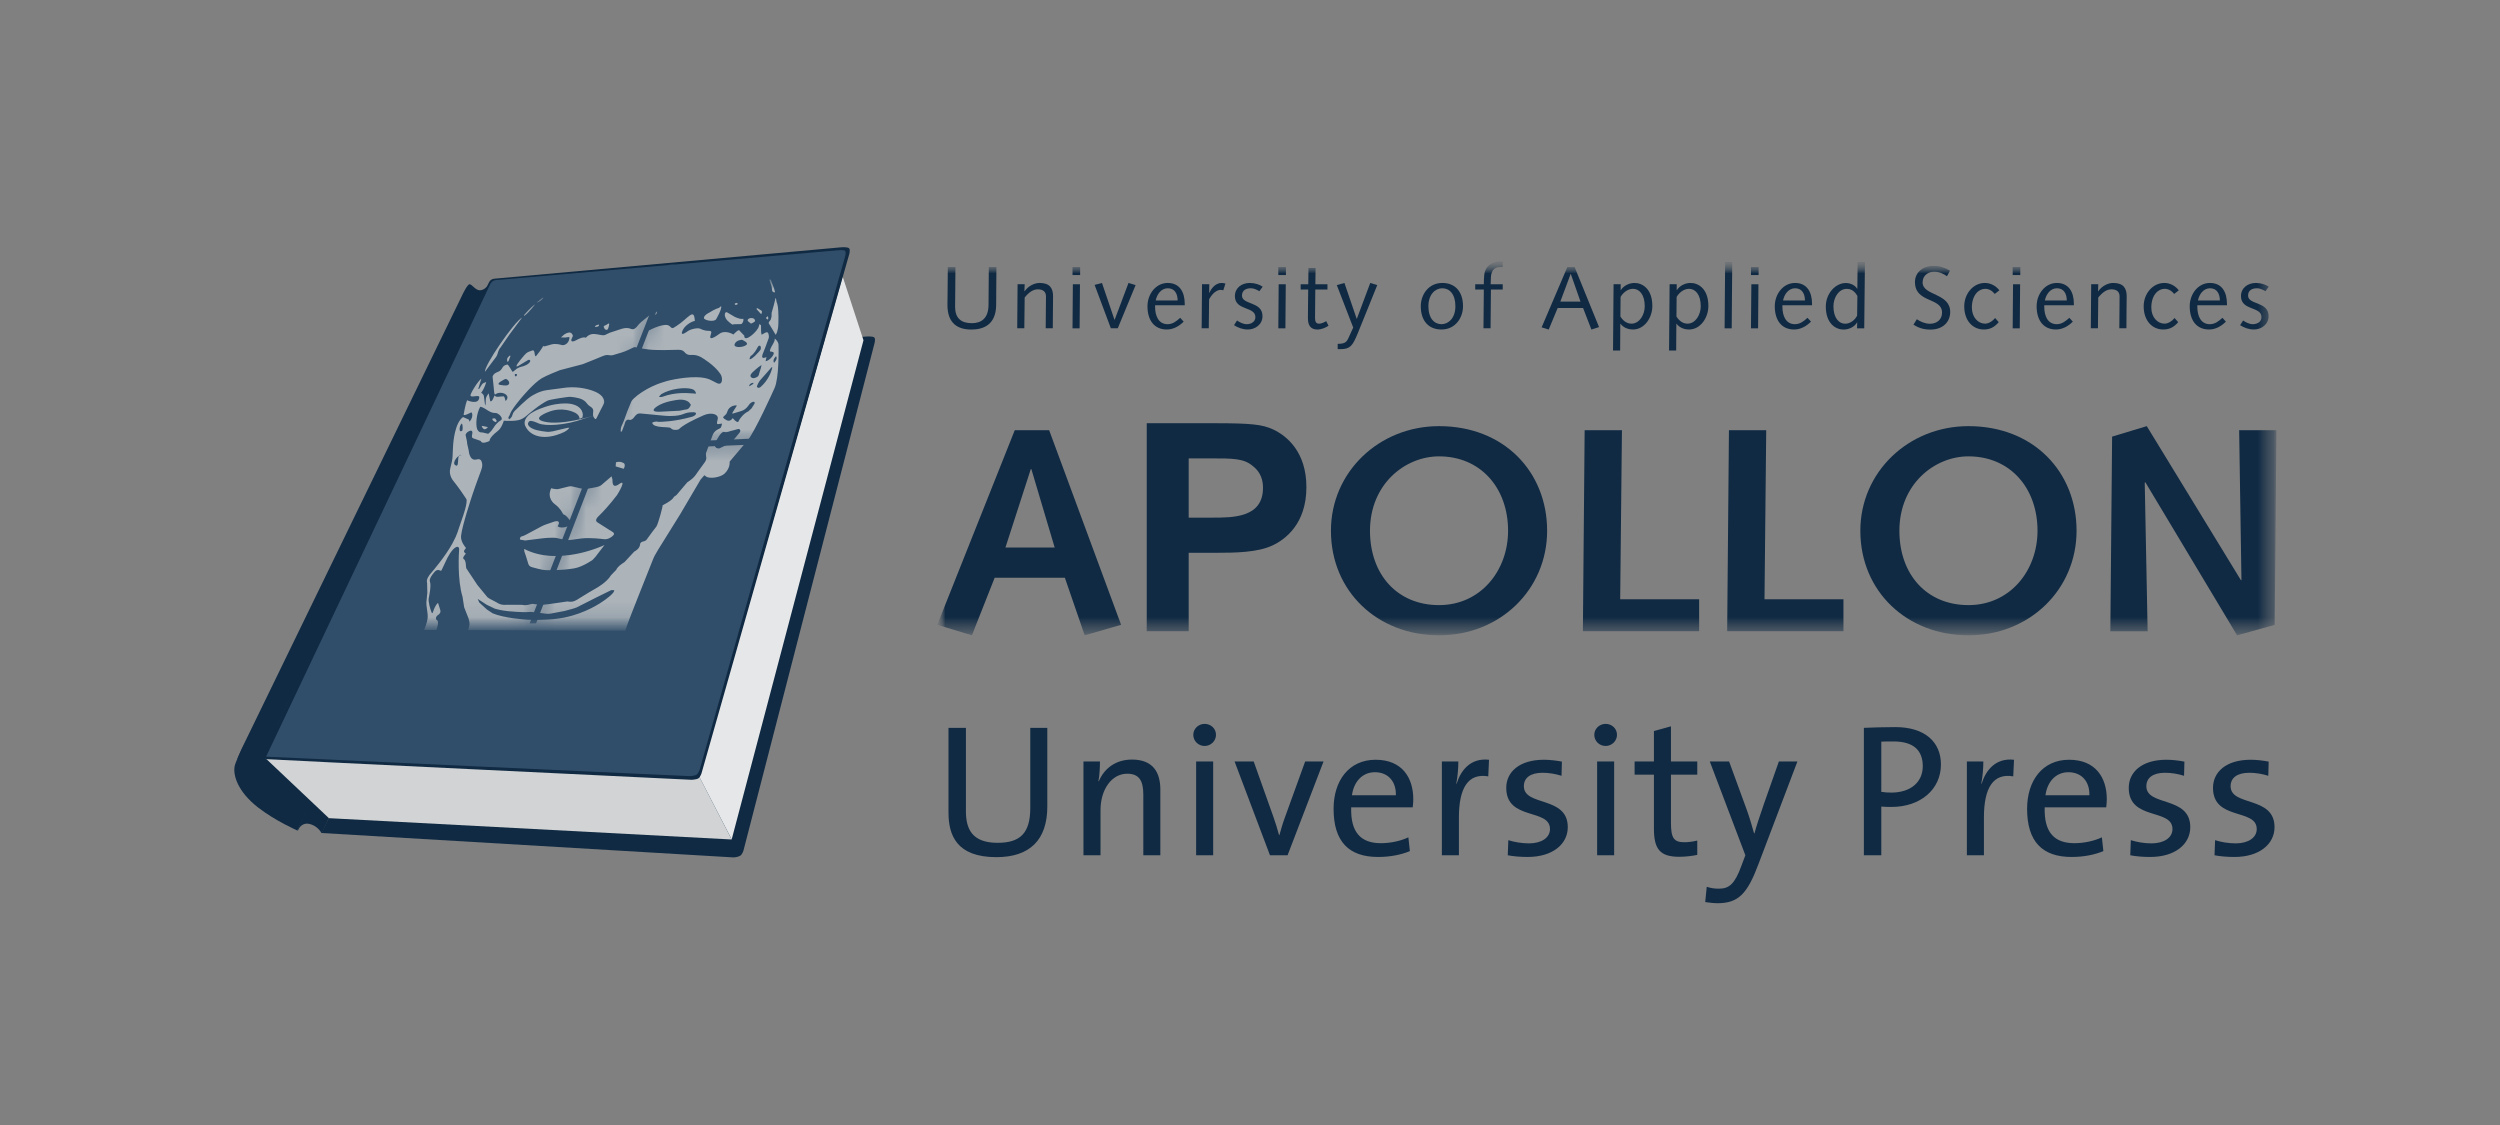 <svg width="160" height="72" viewBox="0 0 160 72" fill="none" xmlns="http://www.w3.org/2000/svg">
<rect x="0" y="0" width="160" height="72" fill="#808080" stroke="none"/>
<path d="M67.028 51.62V46.582H65.938V51.705C65.938 53.348 65.271 53.94 63.842 53.94C62.194 53.94 61.818 53.033 61.818 51.91V46.582H60.703V51.994C60.703 53.444 61.212 54.858 63.768 54.858C65.901 54.858 67.028 53.758 67.028 51.62ZM74.262 54.737V50.532C74.262 49.47 73.826 48.612 72.445 48.612C71.414 48.612 70.675 49.168 70.324 50.001L70.3 49.989C70.373 49.639 70.397 49.083 70.397 48.733H69.342V54.737H70.433V51.849C70.433 50.521 71.148 49.518 72.142 49.518C72.941 49.518 73.172 50.013 73.172 50.859V54.737H74.262ZM77.824 47.029C77.824 46.63 77.497 46.328 77.097 46.328C76.698 46.328 76.37 46.642 76.37 47.029C76.37 47.428 76.698 47.742 77.097 47.742C77.497 47.742 77.824 47.416 77.824 47.029ZM77.643 54.737V48.733H76.552V54.737H77.643ZM84.707 48.733H83.531L82.223 52.345C82.089 52.707 81.981 53.094 81.883 53.444H81.859C81.762 53.07 81.641 52.695 81.508 52.309L80.236 48.733H79.012L81.278 54.737H82.405L84.707 48.733ZM90.45 51.149C90.45 49.772 89.735 48.624 88.039 48.624C86.33 48.624 85.349 49.965 85.349 51.765C85.349 53.879 86.343 54.846 88.196 54.846C88.948 54.846 89.651 54.713 90.232 54.471L90.136 53.589C89.651 53.819 88.996 53.964 88.378 53.964C87.094 53.964 86.428 53.275 86.476 51.668H90.414C90.439 51.463 90.45 51.294 90.45 51.149ZM89.335 50.895H86.525C86.646 50.013 87.203 49.422 87.991 49.422C88.839 49.422 89.36 50.013 89.335 50.895ZM95.297 48.624C94.098 48.491 93.48 49.324 93.225 50.158H93.201C93.298 49.663 93.334 49.107 93.334 48.733H92.28V54.737H93.37V52.321C93.37 50.4 93.976 49.47 95.249 49.687L95.297 48.624ZM100.338 52.937C100.338 50.919 97.527 51.632 97.527 50.315C97.527 49.796 97.927 49.457 98.726 49.457C99.126 49.457 99.562 49.53 99.938 49.651L99.962 48.744C99.599 48.672 99.174 48.624 98.811 48.624C97.236 48.624 96.4 49.409 96.4 50.424C96.4 52.538 99.199 51.717 99.199 53.058C99.199 53.614 98.654 53.976 97.854 53.976C97.394 53.976 96.909 53.891 96.533 53.771L96.496 54.737C96.873 54.809 97.321 54.846 97.769 54.846C99.369 54.846 100.338 54.024 100.338 52.937ZM103.488 47.029C103.488 46.63 103.161 46.328 102.761 46.328C102.361 46.328 102.034 46.642 102.034 47.029C102.034 47.428 102.361 47.742 102.761 47.742C103.161 47.742 103.488 47.416 103.488 47.029ZM103.306 54.737V48.733H102.216V54.737H103.306ZM108.626 54.713V53.795C108.383 53.855 108.08 53.903 107.802 53.903C107.123 53.903 106.941 53.638 106.941 52.647V49.578H108.626V48.733H106.941V46.485L105.851 46.787V48.733H104.615V49.578H105.851V53.033C105.851 54.326 106.227 54.834 107.463 54.834C107.85 54.834 108.286 54.785 108.626 54.713ZM115.035 48.733H113.848L112.879 51.487C112.649 52.152 112.394 52.913 112.285 53.336H112.261C112.128 52.865 111.994 52.393 111.801 51.849L110.662 48.733H109.426L111.703 54.737L111.449 55.413C111.025 56.573 110.673 56.875 110.007 56.875C109.729 56.875 109.486 56.839 109.231 56.755L109.134 57.733C109.377 57.77 109.692 57.806 109.922 57.806C111.255 57.806 111.825 57.201 112.527 55.341L115.035 48.733ZM124.22 48.926C124.22 47.476 123.178 46.534 121.3 46.534C120.561 46.534 119.894 46.558 119.288 46.582V54.737H120.403V51.62C120.622 51.644 120.852 51.644 121.057 51.644C122.912 51.644 124.22 50.521 124.22 48.926ZM123.057 49.035C123.057 50.062 122.281 50.714 121.07 50.726C120.839 50.726 120.609 50.714 120.403 50.678V47.464C120.633 47.452 120.876 47.452 121.179 47.452C122.463 47.452 123.057 48.02 123.057 49.035ZM128.897 48.624C127.698 48.491 127.08 49.324 126.825 50.158H126.801C126.898 49.663 126.934 49.107 126.934 48.733H125.88V54.737H126.971V52.321C126.971 50.4 127.576 49.47 128.848 49.687L128.897 48.624ZM134.835 51.149C134.835 49.772 134.12 48.624 132.423 48.624C130.715 48.624 129.734 49.965 129.734 51.765C129.734 53.879 130.727 54.846 132.581 54.846C133.332 54.846 134.035 54.713 134.616 54.471L134.52 53.589C134.035 53.819 133.381 53.964 132.763 53.964C131.479 53.964 130.812 53.275 130.86 51.668H134.798C134.823 51.463 134.835 51.294 134.835 51.149ZM133.72 50.895H130.909C131.03 50.013 131.587 49.422 132.375 49.422C133.223 49.422 133.744 50.013 133.72 50.895ZM140.178 52.937C140.178 50.919 137.367 51.632 137.367 50.315C137.367 49.796 137.767 49.457 138.567 49.457C138.967 49.457 139.403 49.53 139.779 49.651L139.803 48.744C139.439 48.672 139.015 48.624 138.651 48.624C137.076 48.624 136.24 49.409 136.24 50.424C136.24 52.538 139.039 51.717 139.039 53.058C139.039 53.614 138.494 53.976 137.694 53.976C137.234 53.976 136.749 53.891 136.373 53.771L136.337 54.737C136.713 54.809 137.161 54.846 137.61 54.846C139.209 54.846 140.178 54.024 140.178 52.937ZM145.57 52.937C145.57 50.919 142.759 51.632 142.759 50.315C142.759 49.796 143.159 49.457 143.959 49.457C144.359 49.457 144.794 49.53 145.171 49.651L145.195 48.744C144.83 48.672 144.407 48.624 144.043 48.624C142.468 48.624 141.632 49.409 141.632 50.424C141.632 52.538 144.431 51.717 144.431 53.058C144.431 53.614 143.886 53.976 143.086 53.976C142.626 53.976 142.141 53.891 141.766 53.771L141.729 54.737C142.105 54.809 142.553 54.846 143.002 54.846C144.6 54.846 145.57 54.024 145.57 52.937Z" fill="#102A43"/>
<path d="M19.028 53.151C19.045 53.158 19.078 53.151 19.113 53.068C19.178 52.911 19.404 52.65 19.775 52.725C20.258 52.822 20.516 53.199 20.578 53.318C20.671 53.318 22.583 48.816 22.583 48.816L21.18 48.523C21.18 48.523 18.984 53.134 19.028 53.151Z" fill="#102A43"/>
<path d="M55.959 21.604C55.859 21.497 55.428 21.54 55.428 21.54L33.733 22.872C33.733 22.872 33.625 22.872 33.508 22.943C33.405 23.005 33.338 23.167 33.338 23.167L21.042 52.354L20.574 53.312L46.953 54.875C46.953 54.875 47.214 54.863 47.377 54.765C47.495 54.692 47.578 54.451 47.578 54.451L55.963 21.991C55.963 21.991 56.05 21.7 55.959 21.604Z" fill="#102A43"/>
<path d="M16.513 51.676C15.219 50.67 14.906 49.623 15.017 49.037C15.127 48.45 16.693 45.719 16.693 45.719L19.582 47.668L21.153 48.826L19.027 53.151C19.027 53.151 17.632 52.545 16.513 51.676Z" fill="#102A43"/>
<path d="M46.827 53.727L44.76 49.72L16.988 48.523L21.05 52.363L46.827 53.727Z" fill="#D1D3D4"/>
<path d="M46.828 53.724L55.263 21.777L53.931 17.703L44.762 49.73L46.828 53.724Z" fill="#E6E7E8"/>
<path d="M53.53 18.528C53.431 18.429 53.008 18.469 53.008 18.469L31.386 20.312C31.386 20.312 31.28 20.312 31.165 20.377C31.064 20.434 30.998 20.584 30.998 20.584C30.998 20.584 16.878 48.298 16.836 48.382C16.912 48.492 17.109 48.575 17.109 48.575L43.759 49.806C43.759 49.806 44.061 49.793 44.175 49.725C44.29 49.656 44.373 49.436 44.373 49.436L53.533 18.883C53.533 18.883 53.619 18.616 53.53 18.528Z" fill="white"/>
<path d="M30.706 18.578C30.433 18.581 30.203 18.191 30.056 18.191C29.909 18.191 29.626 18.794 29.517 19.024C29.407 19.253 15.447 47.959 15.447 47.959C15.447 47.959 15.315 48.258 15.244 48.426C15.23 48.459 15.18 48.575 15.172 48.595C15.209 48.52 15.286 48.562 15.312 48.579C15.479 48.689 15.841 48.864 16.22 48.813C16.617 48.758 16.764 48.468 16.764 48.468L31.431 17.953C31.431 17.953 31.149 18.574 30.706 18.578Z" fill="#102A43"/>
<path d="M54.344 15.893C54.243 15.786 53.813 15.829 53.813 15.829L31.661 17.834C31.661 17.834 31.553 17.834 31.436 17.904C31.334 17.966 31.266 18.129 31.266 18.129C31.266 18.129 16.63 48.594 16.719 48.541C16.795 48.496 16.986 48.569 17.095 48.589C17.203 48.608 44.267 49.907 44.267 49.907C44.267 49.907 44.575 49.892 44.692 49.818C44.808 49.744 44.893 49.505 44.893 49.505L54.348 16.28C54.348 16.28 54.434 15.989 54.344 15.893Z" fill="#102A43"/>
<path d="M54.076 16.051C53.991 15.972 53.553 16.026 53.553 16.026L31.76 17.925C31.76 17.925 31.652 17.925 31.535 17.996C31.432 18.058 31.365 18.208 31.365 18.208C31.365 18.208 17.073 48.333 17.031 48.425C17.247 48.447 44.148 49.672 44.148 49.672C44.148 49.672 44.455 49.657 44.572 49.583C44.69 49.509 44.774 49.27 44.774 49.27L54.092 16.394C54.092 16.394 54.172 16.142 54.076 16.051Z" fill="#304E6A"/>
<mask id="mask0_48_1447" style="mask-type:luminance" maskUnits="userSpaceOnUse" x="34" y="28" width="23" height="14">
<path d="M53.901 41.819C48.612 39.533 45.72 39.859 34.094 39.898C35.539 36.157 36.983 32.416 38.428 28.674C48.71 28.235 51.311 27.905 56.44 29.241C55.72 32.889 54.816 37.383 53.901 41.819Z" fill="white"/>
</mask>
<g mask="url(#mask0_48_1447)">
<path fill-rule="evenodd" clip-rule="evenodd" d="M49.538 23.221C49.427 23.011 49.644 22.822 49.67 22.799C49.796 22.973 49.563 23.196 49.538 23.221ZM49.383 23.689C49.353 23.787 49.184 24.327 48.679 24.768C48.571 24.865 48.403 24.814 48.458 24.685C48.616 24.303 48.651 24.363 49.385 23.502L49.432 23.515L49.383 23.689ZM48.284 25.846L48.101 26.135L47.897 26.324C47.864 26.339 47.704 26.411 47.533 26.592C47.297 26.841 47.262 26.991 47.243 27.012C47.082 27.009 46.92 26.785 46.9 26.757C46.731 27.008 46.538 26.909 46.508 26.895C46.487 26.884 46.231 26.752 46.292 26.685C46.455 26.504 46.49 26.547 46.566 26.303C46.637 26.07 46.941 25.908 47.164 25.954C46.874 26.427 46.861 26.409 46.876 26.463L46.882 26.476L47.456 26.302C47.736 26.214 47.902 25.959 47.928 25.918C48.074 25.694 48.382 25.628 48.284 25.846ZM47.329 27.701L46.908 28.21C46.696 28.441 46.672 28.385 46.021 28.709C45.605 28.684 45.78 28.326 45.797 28.293C45.827 28.23 46.144 27.573 46.362 27.646C46.493 27.689 46.691 27.61 46.717 27.6L47.244 27.456C47.35 27.443 47.446 27.553 47.329 27.701ZM44.177 26C44.012 26.275 43.971 26.165 43.496 26.286L42.28 26.348C42.247 26.351 41.469 26.407 42.045 26.012C42.522 25.684 43.308 25.597 43.423 25.584C43.478 25.578 43.852 25.537 44.098 25.745C44.184 25.886 44.257 25.869 44.177 26ZM44.164 25.17C44.023 25.158 43.206 25.089 42.415 25.388C42.277 25.438 42.19 25.396 42.172 25.388L42.325 25.225C42.902 24.877 43.83 24.762 44.29 24.9C44.515 24.968 44.544 25.16 44.549 25.191L44.164 25.17ZM45.946 27.483C45.911 27.499 45.705 27.595 45.617 27.84L45.181 29.014L45.188 29.202C45.258 29.388 45.106 29.586 45.086 29.613C44.463 30.424 44.558 30.495 43.985 30.868L43.304 31.672L43.163 31.777C43.088 31.788 43.198 31.935 42.402 32.341C42.451 32.315 42.119 33.559 42.004 33.705L41.735 34.054L41.38 34.544C41.311 34.627 41.172 34.654 41.153 34.658C41.132 34.662 40.976 34.693 40.966 34.835C40.946 35.125 40.633 35.282 40.59 35.303L39.967 35.976C39.917 36.006 39.519 36.245 39.434 36.476L39.295 36.617L39.1 36.822C38.834 37.264 38.217 37.612 38.127 37.662C36.784 38.419 36.84 38.578 36.307 38.494L35.004 38.682L34.604 38.715L34.292 38.673C34.092 38.649 34.104 38.623 33.982 38.66C33.94 38.672 33.625 38.767 33.437 38.704L33.204 38.699L32.758 38.698L32.428 38.697C32.376 38.704 32.062 38.748 31.784 38.547L31.312 38.298L31.192 38.213L30.552 37.436L29.835 36.355L29.815 36.186C29.815 36.151 29.812 35.851 29.678 35.776C29.548 35.705 29.792 35.449 29.812 35.427C29.622 35.283 29.686 35.248 29.823 35.063C29.778 35.012 29.464 34.657 29.505 34.283C29.576 33.624 30.166 31.853 30.235 31.645C30.815 29.916 30.948 29.924 30.819 29.527C30.81 29.501 30.753 29.326 30.507 29.396C30.051 29.525 29.998 28.877 29.993 28.815L29.897 28.393L29.884 28.248L29.794 27.831C29.807 27.664 30.154 27.463 30.215 27.599C30.261 27.7 30.195 27.82 30.199 27.93C30.201 28.016 30.284 28.046 30.296 28.049C30.767 28.218 30.761 28.198 30.779 28.24C30.861 28.435 31.272 28.24 31.311 28.222C31.373 28.192 31.225 28.065 31.865 27.566C32.101 27.381 32.225 26.976 32.242 26.918C32.328 26.924 32.998 26.969 33.318 26.839C33.508 26.762 33.653 26.637 33.678 26.615C33.78 26.526 34.526 25.875 35.057 25.625C35.177 25.567 36.341 25.377 36.505 25.39C36.569 25.395 37.034 25.433 37.286 25.574C37.597 25.748 37.49 25.826 37.788 26.018C38.173 26.264 37.77 26.476 38.072 26.793C38.129 26.852 38.172 26.762 38.176 26.754C38.625 25.815 38.721 25.831 38.641 25.566C38.464 24.974 37.222 24.821 37.084 24.804C37.019 24.796 36.683 24.755 36.264 24.793L34.972 24.964C34.502 25.029 34.069 25.305 33.998 25.35C33.68 25.553 33.048 26.18 32.971 26.257C32.705 26.52 32.875 26.617 32.589 26.828C32.481 26.749 32.57 26.634 32.58 26.62C32.661 26.55 32.514 26.474 33.323 25.503C33.42 25.387 34.157 24.505 34.679 24.194C34.959 24.028 35.736 23.72 35.829 23.683L37.3 23.297C38.692 22.759 38.678 22.674 38.995 22.726C39.217 22.761 39.199 22.716 39.759 22.561C40.036 22.484 40.473 22.261 40.533 22.23C40.626 22.182 40.619 22.208 41.293 22.334C41.36 22.347 41.616 22.395 42.138 22.402C43.534 22.42 43.597 22.285 43.848 22.575C43.869 22.6 43.988 22.738 44.243 22.717C44.582 22.689 44.842 22.842 44.888 22.869C45 22.935 45.733 23.372 46.112 23.94C46.271 24.182 46.259 24.685 45.907 24.529L45.433 24.291L45.264 24.23C44.426 23.995 43.084 24.292 42.9 24.333C42.749 24.367 41.925 24.551 41.117 25.077C41.054 25.117 40.544 25.45 40.412 25.687L40.149 26.324L39.938 26.907C39.781 27.319 39.722 27.285 39.726 27.625L39.8 27.614L39.957 27.198L40.02 26.999C40.03 26.98 40.114 26.82 40.253 26.864C40.419 26.917 40.545 26.753 40.561 26.731C40.809 26.405 40.841 26.451 41.265 26.487C42.665 26.608 42.654 26.651 43.191 26.613C43.816 26.568 43.768 26.375 44.379 26.382C44.395 26.382 44.561 26.384 44.545 26.474C44.525 26.606 44.31 26.666 44.285 26.674C43.149 26.992 42.308 26.999 42.133 27C41.96 26.935 41.771 27.036 41.743 27.051C41.801 27.43 42.828 27.289 42.922 27.393C42.947 27.423 43.074 27.569 43.396 27.493C43.542 27.458 43.436 27.289 45.034 26.578C45.529 26.359 46.034 26.507 45.929 26.848L45.887 27.051C45.868 27.188 46.029 27.137 46.042 27.132L46.215 27.11C46.149 27.358 46.179 27.375 45.946 27.483ZM38.642 38.447C38.459 38.575 37.494 39.252 36.081 39.53C35.999 39.546 35.592 39.626 35.05 39.653C34.297 39.693 33.883 39.665 33.782 39.658C33.599 39.646 32.262 39.556 31.528 39.245L31.165 39.005L30.67 38.552L30.569 38.319L31.146 38.698L31.674 38.95C31.741 38.969 32.089 39.067 32.529 39.11C32.632 39.119 33.443 39.196 33.822 39.162C34.048 39.143 34.03 39.164 34.933 39.271C35.197 39.31 35.178 39.27 36.137 39.102L36.7 38.947L36.9 38.878L38.142 38.249L39.123 37.766L39.306 37.772C39.37 37.94 38.704 38.404 38.642 38.447ZM29.095 29.727C28.943 29.585 29.347 29.001 29.576 29.145C29.123 28.861 29.496 30.098 29.095 29.727ZM30.73 26.025C30.966 26.057 31.151 26.244 31.366 26.346C31.389 26.357 31.551 26.434 31.678 26.42C31.889 26.397 32.311 26.799 32.001 26.922L31.898 26.996C31.515 27.338 31.637 27.429 31.242 27.756L30.864 27.667C30.632 27.692 30.553 27.497 30.542 27.468C30.428 27.191 30.479 26.487 30.73 26.025ZM47.492 21.747C47.523 21.76 47.911 21.93 47.791 22.055C47.601 22.25 46.909 22.292 47.022 22.014C47.124 21.768 47.448 21.749 47.492 21.747ZM48.036 22.792C48.275 22.654 48.445 22.309 48.469 22.26C48.588 22.022 48.733 22.11 48.688 22.348C48.65 22.472 48.029 23.112 47.968 22.971L48.036 22.792ZM48.237 24.51L48.179 24.588L47.957 24.724C47.917 24.62 48.106 24.47 48.237 24.51ZM48.742 23.36L48.693 23.567C48.533 24.013 48.619 24.056 48.379 24.163C48.153 24.265 48.063 24.134 48.048 24.112C47.976 24.011 48.142 23.849 48.159 23.832C48.202 23.791 48.495 23.508 48.742 23.36ZM29.545 27.095C29.645 27.189 29.598 27.5 29.593 27.535C29.363 27.764 29.357 27.281 29.545 27.095ZM33.029 24.076C32.986 24.106 32.907 24.016 32.958 23.929C33.181 23.902 33.055 24.058 33.029 24.076ZM32.489 24.641C32.375 24.695 32.042 24.632 32.003 24.625C31.653 24.561 32.307 24.261 32.344 24.244C32.481 24.233 32.728 24.526 32.489 24.641ZM49.828 22.078C49.823 21.855 49.617 21.691 49.587 21.667C49.594 21.903 49.395 22.098 49.313 22.319C49.293 22.373 49.265 22.434 49.281 22.489C49.301 22.492 49.498 22.516 49.519 22.57C49.57 22.714 49.234 23.093 49.002 23.117L49.055 22.853C49.027 22.864 48.674 23.043 48.808 22.676L49.005 22.174C49.178 21.639 49.264 21.651 49.178 21.35C49.128 21.183 48.943 21.311 48.926 21.323L48.744 21.423L48.712 21.261L48.705 20.819L48.609 20.737L48.569 20.876C48.509 21.204 47.609 21.988 47.636 21.48L47.342 21.176C47.301 21.007 46.967 21.381 46.943 21.409C46.879 21.372 46.397 21.096 46.031 21.372C45.994 21.4 45.359 21.881 45.469 21.493C45.533 21.255 45.596 21.173 45.333 21.172C45.289 21.172 45.075 21.172 44.809 21.036C44.676 20.967 44.213 21.047 43.994 21.209C43.972 21.227 43.579 21.523 43.646 21.26C43.748 20.862 44.25 20.569 44.471 20.54C44.428 19.641 44.042 20.394 43.291 20.866C43.053 21.016 43.039 21.061 42.864 20.879C42.602 20.605 41.655 21.086 41.56 21.135C41.144 21.346 41.426 20.463 41.641 20.226C41.651 20.218 41.77 20.135 41.688 20.078L41.238 20.44C41.197 20.471 40.928 20.673 40.772 20.885C40.752 20.913 40.587 21.137 40.376 21.039C40.097 20.911 39.73 21.052 39.677 21.071L39.024 21.286L38.788 21.397C38.512 21.601 37.931 21.097 37.502 21.598C37.466 21.639 37.424 21.462 36.844 21.779C36.623 21.9 36.482 21.852 36.603 21.628C36.611 21.614 36.684 21.477 36.654 21.442C36.61 21.391 36.562 21.125 36.127 21.386L35.895 21.585L36.172 21.593L36.438 21.559C36.464 21.924 36.139 22.14 35.934 22.072C35.885 22.056 35.591 21.959 35.3 22.033C34.844 22.15 34.799 22.207 34.771 22.122C34.723 22.169 34.779 22.198 34.289 22.803C34.197 22.734 34.228 22.582 34.184 22.476C34.148 22.391 34.069 22.419 34.058 22.423C33.656 22.563 33.685 22.579 33.394 22.918C33.42 22.887 32.76 23.657 33.205 23.389L33.809 23.025C34.007 22.991 33.978 23.203 33.668 23.357C33.385 23.498 33.377 23.412 33.08 23.581L32.819 23.792C32.765 23.798 32.549 23.302 32.459 23.321C32.049 23.406 32.228 23.671 31.824 23.81C31.793 23.821 31.579 23.897 31.522 24.096L31.577 24.616C31.647 25.189 31.606 25.195 31.691 25.244C32.016 24.958 32.764 25.258 32.356 25.661L32.285 25.415L32.231 25.356C31.83 25.369 31.824 25.448 31.641 25.305C31.63 25.338 31.489 25.762 31.372 25.662L31.27 25.165C31.025 25.505 31.102 25.516 31.075 25.954L31.029 25.826L30.964 25.326C30.957 25.307 30.903 25.167 30.789 25.14C31.035 24.793 31.097 24.5 31.11 24.44C30.797 24.545 30.87 24.589 30.659 24.885L30.605 24.888L30.804 24.227C30.628 24.323 30.073 25.19 30.111 25.311C30.162 25.464 30.686 25.221 30.673 25.423C30.64 25.928 29.946 25.634 29.887 25.608C29.773 25.914 29.685 26.441 29.673 26.514C29.648 26.658 30.126 26.399 30.162 26.38C30.276 26.458 30.24 26.817 30.027 26.982C30.046 26.793 29.971 26.858 29.632 26.684C29.098 27.055 29.008 28.321 28.998 28.472C28.944 29.232 29.016 29.21 28.817 29.954C28.703 30.387 28.968 30.716 29.01 30.768C29.081 30.857 29.388 31.234 29.836 31.919C29.958 32.107 29.616 33.07 29.581 33.166C29.247 34.102 29.31 34.11 28.953 34.768C28.494 35.615 27.664 36.577 27.538 36.724C27.506 36.761 27.247 37.061 27.333 37.303L27.347 37.924L27.286 38.528L27.29 38.718C27.365 39.453 27.475 39.454 27.137 40.325L27.918 40.328C27.936 40.279 28.127 39.766 27.962 39.682C27.864 39.635 27.876 39.448 28.029 39.355C28.053 39.34 28.239 39.228 28.174 39.029L28.031 38.575C27.664 38.9 27.729 39.544 27.575 39.065C27.554 39.004 27.385 38.506 27.437 38.265C27.454 38.183 27.61 37.461 27.513 37.224C27.437 37.038 27.699 36.728 27.728 36.693C27.825 36.577 27.942 36.383 28.192 36.518L28.248 36.505L28.641 35.677C29.093 34.829 29.396 34.923 29.383 35.137C29.366 35.382 29.253 37.058 29.601 38.195L29.704 38.858L29.986 39.578C30.091 39.978 30.053 39.96 29.956 40.335C33.307 40.346 36.659 40.357 40.011 40.368C40.132 39.97 40.819 38.248 40.892 38.064L41.775 35.843C41.946 35.409 41.971 35.439 43.538 32.901C43.645 32.727 43.621 32.75 44.836 30.695L45.08 30.414L45.163 30.478C45.375 30.677 46.12 30.556 46.376 30.308C46.727 29.969 46.701 29.611 46.696 29.545L47.842 28.185C48.315 27.632 49.45 25.11 49.574 24.835C49.869 24.18 49.832 22.299 49.828 22.078Z" fill="#ACB3B9"/>
<path fill-rule="evenodd" clip-rule="evenodd" d="M38.977 33.902L38.239 33.433C38.028 33.31 38.257 33.088 38.279 33.067C38.353 32.995 38.694 32.668 39.152 32.111L39.497 31.675C39.527 31.627 40.161 30.601 39.629 30.976C39.147 31.325 39.208 30.789 39.196 30.683L39.139 30.484L38.911 30.679L38.473 31.056C38.259 31.189 38.263 31.143 37.52 31.298L37.244 31.278C36.567 31.124 36.592 31.09 36.405 31.125L35.722 31.294C35.579 31.323 35.306 31.251 35.271 31.242C34.977 31.875 35.455 32.226 35.525 32.276C35.576 32.314 35.853 32.515 36.032 32.89C36.057 32.941 36.152 32.842 36.543 33.387C36.553 33.401 36.644 33.528 36.497 33.608C36.439 33.638 35.969 33.889 35.683 33.674C35.87 33.389 35.745 33.272 35.414 33.393C34.896 33.578 34.901 33.55 34.61 33.702C33.589 34.24 33.606 34.264 33.349 34.334C33.289 34.35 33.237 34.514 33.294 34.53L33.605 34.583L34.675 34.45C34.755 34.441 35.414 34.364 35.673 34.434C35.736 34.451 36.25 34.592 36.478 34.557L37.219 34.46C37.802 34.397 38.535 34.493 38.648 34.508C38.913 34.542 39.132 34.366 39.166 34.339C39.432 34.128 39.266 34.086 38.977 33.902Z" fill="#ACB3B9"/>
<path fill-rule="evenodd" clip-rule="evenodd" d="M33.547 35.125L33.557 35.286C33.859 36.112 33.753 36.207 34.066 36.297C34.134 36.317 34.691 36.477 34.925 36.483C35.072 36.486 35.991 36.507 36.755 36.374C37.269 36.283 37.841 35.892 37.926 35.833L38.102 35.645L38.688 34.883C38.544 34.945 35.75 36.255 33.547 35.125Z" fill="#ACB3B9"/>
<path fill-rule="evenodd" clip-rule="evenodd" d="M39.402 29.849L39.917 30.002C39.933 29.973 40.111 29.652 39.815 29.596C39.651 29.513 39.451 29.579 39.422 29.589L39.402 29.849Z" fill="#ACB3B9"/>
</g>
<mask id="mask1_48_1447" style="mask-type:luminance" maskUnits="userSpaceOnUse" x="21" y="18" width="22" height="23">
<path d="M34.095 39.896C22.949 39.933 22.394 39.841 21.414 40.374C24.735 33.392 28.056 26.41 31.377 19.428C31.987 19.393 39.251 18.814 42.336 18.57C39.589 25.679 36.843 32.788 34.095 39.896Z" fill="white"/>
</mask>
<g mask="url(#mask1_48_1447)">
<path fill-rule="evenodd" clip-rule="evenodd" d="M34.776 19.055L34.717 19.059L34.348 19.371C34.388 19.357 34.628 19.27 34.776 19.055Z" fill="#ACB3B9"/>
<path fill-rule="evenodd" clip-rule="evenodd" d="M49.54 23.229C49.429 23.019 49.646 22.829 49.673 22.806C49.798 22.981 49.566 23.204 49.54 23.229ZM49.386 23.696C49.355 23.795 49.186 24.335 48.682 24.776C48.573 24.872 48.405 24.821 48.46 24.693C48.618 24.311 48.653 24.371 49.387 23.51L49.434 23.523L49.386 23.696ZM48.286 25.854L48.103 26.142L47.9 26.332C47.866 26.347 47.706 26.419 47.535 26.6C47.299 26.849 47.264 26.999 47.245 27.019C47.084 27.017 46.923 26.793 46.902 26.765C46.733 27.015 46.54 26.917 46.511 26.902C46.49 26.891 46.233 26.759 46.294 26.692C46.458 26.512 46.493 26.555 46.568 26.311C46.639 26.078 46.943 25.916 47.166 25.962C46.876 26.434 46.863 26.417 46.878 26.47L46.885 26.484L47.459 26.31C47.739 26.221 47.904 25.967 47.931 25.926C48.076 25.702 48.384 25.635 48.286 25.854ZM47.331 27.709L46.91 28.218C46.698 28.449 46.675 28.392 46.023 28.716C45.607 28.692 45.782 28.334 45.799 28.3C45.829 28.238 46.147 27.581 46.365 27.654C46.495 27.696 46.693 27.618 46.719 27.607L47.246 27.464C47.352 27.451 47.448 27.561 47.331 27.709ZM44.179 26.008C44.014 26.283 43.973 26.173 43.499 26.293L42.282 26.356C42.249 26.358 41.472 26.415 42.048 26.02C42.525 25.692 43.311 25.605 43.425 25.592C43.481 25.586 43.855 25.545 44.1 25.753C44.186 25.894 44.259 25.876 44.179 26.008ZM44.166 25.177C44.026 25.166 43.209 25.097 42.418 25.396C42.28 25.446 42.192 25.404 42.175 25.396L42.328 25.233C42.904 24.885 43.833 24.77 44.292 24.908C44.518 24.976 44.547 25.168 44.552 25.199L44.166 25.177ZM45.949 27.491C45.913 27.507 45.708 27.603 45.619 27.847L45.183 29.022L45.191 29.21C45.261 29.396 45.108 29.593 45.088 29.62C44.465 30.432 44.561 30.503 43.988 30.876L43.307 31.68L43.165 31.785C43.09 31.796 43.2 31.942 42.404 32.348C42.454 32.322 42.121 33.566 42.007 33.712L41.737 34.062L41.383 34.552C41.314 34.635 41.175 34.662 41.155 34.666C41.134 34.669 40.978 34.7 40.968 34.842C40.949 35.133 40.636 35.289 40.592 35.311L39.969 35.984C39.919 36.014 39.522 36.253 39.436 36.483L39.297 36.624L39.103 36.83C38.837 37.272 38.219 37.62 38.13 37.67C36.786 38.426 36.843 38.585 36.309 38.501L35.007 38.69L34.607 38.722L34.295 38.681C34.094 38.657 34.107 38.631 33.985 38.667C33.942 38.68 33.628 38.774 33.44 38.712L33.206 38.707L32.76 38.706L32.431 38.705C32.379 38.712 32.065 38.755 31.786 38.554L31.315 38.306L31.194 38.22L30.555 37.443L29.838 36.363L29.817 36.193C29.817 36.159 29.814 35.859 29.681 35.784C29.551 35.713 29.795 35.456 29.815 35.435C29.624 35.291 29.688 35.256 29.825 35.07C29.781 35.02 29.467 34.665 29.508 34.29C29.579 33.632 30.169 31.861 30.237 31.653C30.817 29.924 30.951 29.931 30.821 29.534C30.813 29.509 30.756 29.333 30.51 29.404C30.053 29.533 30.001 28.885 29.996 28.823L29.9 28.401L29.887 28.256L29.797 27.838C29.81 27.673 30.157 27.471 30.218 27.607C30.264 27.708 30.198 27.828 30.201 27.938C30.204 28.024 30.286 28.053 30.298 28.057C30.77 28.226 30.764 28.206 30.781 28.248C30.864 28.442 31.275 28.248 31.314 28.229C31.375 28.2 31.227 28.074 31.867 27.574C32.103 27.389 32.227 26.983 32.244 26.926C32.33 26.932 33 26.977 33.32 26.847C33.511 26.77 33.655 26.645 33.681 26.623C33.783 26.534 34.529 25.883 35.06 25.632C35.18 25.576 36.343 25.384 36.507 25.398C36.571 25.403 37.036 25.441 37.289 25.581C37.599 25.756 37.492 25.834 37.79 26.026C38.175 26.271 37.772 26.484 38.075 26.801C38.132 26.859 38.174 26.77 38.178 26.762C38.627 25.822 38.723 25.839 38.643 25.574C38.466 24.982 37.224 24.829 37.087 24.812C37.021 24.804 36.685 24.763 36.267 24.801L34.975 24.972C34.505 25.037 34.071 25.313 34 25.358C33.683 25.561 33.051 26.187 32.973 26.265C32.708 26.528 32.878 26.625 32.592 26.836C32.484 26.756 32.572 26.642 32.582 26.628C32.664 26.558 32.517 26.482 33.326 25.511C33.422 25.396 34.159 24.513 34.682 24.202C34.962 24.035 35.739 23.728 35.832 23.691L37.302 23.306C38.694 22.767 38.681 22.682 38.997 22.733C39.219 22.769 39.201 22.723 39.762 22.569C40.039 22.492 40.476 22.269 40.536 22.238C40.628 22.191 40.621 22.216 41.295 22.342C41.362 22.355 41.618 22.403 42.141 22.41C43.536 22.428 43.599 22.293 43.85 22.582C43.872 22.608 43.99 22.746 44.245 22.724C44.584 22.697 44.844 22.85 44.89 22.877C45.002 22.944 45.735 23.38 46.115 23.948C46.273 24.19 46.261 24.692 45.91 24.537L45.436 24.299L45.266 24.238C44.428 24.003 43.087 24.3 42.902 24.341C42.752 24.375 41.927 24.559 41.119 25.085C41.056 25.125 40.547 25.458 40.414 25.695L40.152 26.331L39.94 26.914C39.784 27.326 39.724 27.294 39.728 27.632L39.802 27.622L39.959 27.206L40.022 27.006C40.032 26.987 40.117 26.828 40.256 26.872C40.421 26.924 40.547 26.76 40.563 26.739C40.811 26.412 40.844 26.458 41.268 26.495C42.668 26.616 42.656 26.659 43.194 26.621C43.818 26.576 43.771 26.383 44.382 26.39C44.397 26.39 44.563 26.392 44.548 26.482C44.527 26.614 44.312 26.674 44.287 26.681C43.151 27 42.31 27.006 42.136 27.008C41.963 26.943 41.773 27.044 41.745 27.059C41.803 27.438 42.83 27.297 42.924 27.402C42.95 27.43 43.077 27.577 43.398 27.501C43.544 27.466 43.438 27.297 45.037 26.585C45.531 26.366 46.036 26.515 45.932 26.856L45.889 27.059C45.87 27.196 46.031 27.144 46.044 27.14L46.217 27.117C46.152 27.366 46.182 27.383 45.949 27.491ZM38.645 38.455C38.462 38.583 37.496 39.259 36.084 39.538C36.002 39.553 35.595 39.634 35.052 39.66C34.299 39.7 33.886 39.672 33.785 39.666C33.602 39.653 32.264 39.563 31.531 39.252L31.168 39.013L30.672 38.56L30.571 38.327L31.148 38.705L31.677 38.958C31.744 38.977 32.092 39.074 32.532 39.117C32.635 39.127 33.446 39.203 33.825 39.169C34.05 39.151 34.032 39.171 34.936 39.279C35.2 39.317 35.181 39.277 36.139 39.11L36.703 38.954L36.903 38.886L38.144 38.256L39.125 37.773L39.308 37.779C39.372 37.947 38.706 38.411 38.645 38.455ZM29.097 29.735C28.946 29.593 29.35 29.009 29.579 29.153C29.126 28.869 29.498 30.106 29.097 29.735ZM30.733 26.033C30.968 26.065 31.154 26.252 31.369 26.354C31.392 26.365 31.553 26.442 31.681 26.428C31.891 26.404 32.313 26.807 32.004 26.93L31.901 27.004C31.517 27.346 31.64 27.436 31.245 27.764L30.866 27.674C30.635 27.7 30.556 27.504 30.544 27.476C30.431 27.2 30.481 26.495 30.733 26.033ZM47.494 21.754C47.525 21.768 47.914 21.937 47.793 22.063C47.603 22.257 46.911 22.3 47.025 22.022C47.127 21.776 47.451 21.757 47.494 21.754ZM48.038 22.8C48.277 22.662 48.447 22.317 48.472 22.268C48.59 22.03 48.735 22.118 48.691 22.356C48.652 22.48 48.031 23.12 47.97 22.979L48.038 22.8ZM48.239 24.518L48.182 24.596L47.959 24.732C47.919 24.628 48.108 24.478 48.239 24.518ZM48.744 23.368L48.695 23.575C48.535 24.021 48.621 24.064 48.382 24.171C48.155 24.272 48.066 24.142 48.05 24.119C47.979 24.018 48.144 23.857 48.161 23.84C48.204 23.799 48.497 23.516 48.744 23.368ZM29.548 27.102C29.647 27.197 29.601 27.508 29.596 27.543C29.366 27.772 29.36 27.289 29.548 27.102ZM33.031 24.084C32.988 24.114 32.91 24.025 32.96 23.937C33.183 23.91 33.058 24.067 33.031 24.084ZM32.491 24.648C32.378 24.703 32.044 24.64 32.006 24.633C31.656 24.569 32.31 24.268 32.347 24.252C32.484 24.24 32.731 24.534 32.491 24.648ZM49.83 22.086C49.825 21.863 49.619 21.699 49.589 21.675C49.597 21.91 49.397 22.106 49.315 22.326C49.295 22.381 49.267 22.442 49.284 22.497C49.304 22.499 49.501 22.524 49.521 22.578C49.572 22.722 49.236 23.101 49.004 23.125L49.057 22.861C49.029 22.872 48.676 23.05 48.81 22.684L49.007 22.182C49.181 21.647 49.267 21.658 49.18 21.358C49.13 21.191 48.945 21.319 48.928 21.331L48.746 21.431L48.714 21.269L48.708 20.827L48.612 20.744L48.571 20.884C48.512 21.212 47.611 21.996 47.638 21.488L47.345 21.184C47.304 21.015 46.969 21.389 46.945 21.416C46.882 21.38 46.4 21.104 46.034 21.379C45.997 21.407 45.362 21.889 45.471 21.501C45.536 21.263 45.598 21.181 45.335 21.18C45.292 21.18 45.078 21.18 44.811 21.044C44.678 20.975 44.215 21.055 43.996 21.217C43.974 21.235 43.581 21.531 43.648 21.268C43.751 20.87 44.252 20.577 44.473 20.548C44.431 19.649 44.044 20.403 43.293 20.874C43.056 21.023 43.041 21.069 42.866 20.887C42.605 20.613 41.657 21.094 41.563 21.142C41.146 21.354 41.428 20.472 41.643 20.234C41.654 20.227 41.772 20.143 41.691 20.086L41.24 20.449C41.199 20.48 40.931 20.68 40.775 20.894C40.755 20.921 40.589 21.145 40.378 21.048C40.099 20.919 39.732 21.059 39.679 21.08L39.026 21.294L38.79 21.405C38.514 21.609 37.934 21.105 37.504 21.606C37.469 21.647 37.427 21.47 36.847 21.787C36.625 21.908 36.485 21.859 36.606 21.635C36.613 21.622 36.686 21.485 36.656 21.45C36.613 21.398 36.565 21.132 36.129 21.394L35.898 21.593L36.174 21.601L36.44 21.567C36.466 21.932 36.142 22.147 35.936 22.079C35.888 22.064 35.593 21.967 35.303 22.041C34.847 22.159 34.802 22.216 34.773 22.13C34.726 22.177 34.781 22.206 34.292 22.811C34.2 22.742 34.231 22.59 34.186 22.484C34.151 22.399 34.071 22.427 34.061 22.431C33.659 22.571 33.687 22.586 33.396 22.925C33.422 22.895 32.762 23.664 33.207 23.397L33.811 23.033C34.009 22.999 33.981 23.211 33.671 23.365C33.387 23.506 33.379 23.42 33.083 23.589L32.821 23.8C32.768 23.806 32.552 23.31 32.462 23.329C32.052 23.414 32.231 23.678 31.827 23.818C31.795 23.829 31.581 23.905 31.525 24.103L31.58 24.624C31.65 25.196 31.609 25.203 31.694 25.251C32.018 24.966 32.767 25.265 32.358 25.669L32.288 25.423L32.233 25.364C31.833 25.377 31.826 25.456 31.644 25.313C31.633 25.346 31.492 25.77 31.375 25.67L31.273 25.173C31.027 25.513 31.105 25.524 31.078 25.962L31.031 25.834L30.967 25.334C30.96 25.315 30.906 25.175 30.791 25.148C31.038 24.801 31.1 24.508 31.112 24.448C30.8 24.553 30.873 24.597 30.661 24.893L30.607 24.895L30.807 24.235C30.631 24.331 30.075 25.199 30.114 25.319C30.164 25.472 30.689 25.229 30.675 25.43C30.642 25.936 29.949 25.642 29.89 25.616C29.776 25.922 29.687 26.449 29.675 26.522C29.651 26.666 30.129 26.407 30.164 26.388C30.279 26.466 30.242 26.825 30.03 26.99C30.048 26.801 29.973 26.866 29.635 26.691C29.101 27.063 29.011 28.328 29 28.48C28.946 29.24 29.018 29.218 28.82 29.962C28.705 30.394 28.971 30.724 29.013 30.776C29.084 30.864 29.391 31.242 29.839 31.927C29.961 32.115 29.619 33.077 29.584 33.174C29.249 34.11 29.312 34.117 28.955 34.776C28.497 35.623 27.667 36.585 27.541 36.732C27.509 36.769 27.25 37.068 27.335 37.31L27.35 37.932L27.289 38.536L27.293 38.726C27.365 39.43 27.487 39.437 27.145 40.319L27.925 40.322C27.944 40.275 28.13 39.774 27.964 39.69C27.866 39.642 27.879 39.456 28.031 39.363C28.056 39.348 28.241 39.235 28.177 39.037L28.034 38.583C27.666 38.908 27.732 39.551 27.577 39.073C27.557 39.011 27.388 38.514 27.44 38.273C27.457 38.191 27.613 37.469 27.516 37.232C27.44 37.045 27.701 36.736 27.731 36.701C27.828 36.585 27.945 36.391 28.194 36.526L28.25 36.512L28.643 35.685C29.096 34.837 29.398 34.93 29.385 35.145C29.369 35.39 29.256 37.065 29.604 38.202L29.706 38.866L29.989 39.586C30.085 39.955 30.065 39.938 29.964 40.328C33.315 40.339 36.666 40.349 40.018 40.359C40.136 39.975 40.822 38.254 40.895 38.072L41.777 35.851C41.949 35.416 41.973 35.447 43.54 32.909C43.647 32.734 43.624 32.757 44.838 30.703L45.083 30.421L45.165 30.485C45.378 30.685 46.123 30.564 46.378 30.315C46.73 29.977 46.704 29.619 46.699 29.553L47.844 28.193C48.317 27.64 49.453 25.118 49.576 24.843C49.871 24.188 49.834 22.307 49.83 22.086Z" fill="#ACB3B9"/>
<path fill-rule="evenodd" clip-rule="evenodd" d="M31.753 22.839C31.842 22.72 31.855 22.559 31.918 22.424C31.948 22.362 31.977 22.294 32.029 22.249L32.585 21.436L33.416 20.32C32.887 20.617 30.993 23.381 31.036 23.794L31.753 22.839Z" fill="#ACB3B9"/>
<path fill-rule="evenodd" clip-rule="evenodd" d="M38.855 21.108C38.95 21.062 38.99 20.755 38.994 20.723L38.951 20.703C38.69 20.879 38.569 20.829 38.675 20.998C38.679 21.015 38.702 21.121 38.855 21.108Z" fill="#ACB3B9"/>
<path fill-rule="evenodd" clip-rule="evenodd" d="M34.251 19.469C33.935 19.691 33.583 20.113 33.531 20.175L33.562 20.213C33.879 19.97 34.203 19.534 34.251 19.469Z" fill="#ACB3B9"/>
<path fill-rule="evenodd" clip-rule="evenodd" d="M32.464 23.15L32.541 23.124L32.673 22.779L32.617 22.758C32.459 22.923 32.434 22.908 32.464 23.15Z" fill="#ACB3B9"/>
<path fill-rule="evenodd" clip-rule="evenodd" d="M38.11 20.921C38.132 20.922 38.358 20.93 38.334 20.773C38.311 20.776 38.094 20.798 38.074 20.918L38.11 20.921Z" fill="#ACB3B9"/>
<path fill-rule="evenodd" clip-rule="evenodd" d="M38.981 33.91L38.242 33.441C38.031 33.318 38.261 33.095 38.282 33.075C38.357 33.003 38.697 32.675 39.156 32.119L39.501 31.683C39.531 31.635 40.165 30.608 39.633 30.984C39.151 31.333 39.212 30.797 39.199 30.691L39.143 30.492L38.915 30.686L38.476 31.064C38.263 31.197 38.267 31.151 37.524 31.306L37.248 31.285C36.571 31.131 36.596 31.097 36.408 31.133L35.726 31.302C35.583 31.33 35.31 31.259 35.275 31.249C34.981 31.883 35.459 32.234 35.528 32.284C35.58 32.321 35.857 32.523 36.036 32.898C36.061 32.949 36.156 32.849 36.547 33.395C36.557 33.409 36.648 33.536 36.5 33.615C36.443 33.646 35.973 33.897 35.687 33.681C35.874 33.397 35.748 33.28 35.418 33.401C34.9 33.586 34.905 33.557 34.614 33.71C33.593 34.248 33.61 34.272 33.353 34.342C33.293 34.358 33.241 34.521 33.298 34.538L33.608 34.591L34.679 34.458C34.759 34.448 35.418 34.372 35.677 34.442C35.74 34.459 36.254 34.6 36.482 34.565L37.223 34.468C37.806 34.405 38.539 34.501 38.652 34.516C38.916 34.55 39.136 34.374 39.17 34.346C39.436 34.136 39.27 34.094 38.981 33.91Z" fill="#ACB3B9"/>
<path fill-rule="evenodd" clip-rule="evenodd" d="M33.547 35.132L33.558 35.294C33.859 36.12 33.753 36.214 34.067 36.305C34.134 36.325 34.691 36.484 34.926 36.49C35.072 36.493 35.991 36.515 36.755 36.381C37.269 36.291 37.841 35.899 37.926 35.841L38.102 35.653L38.688 34.891C38.544 34.952 35.75 36.262 33.547 35.132Z" fill="#ACB3B9"/>
<path fill-rule="evenodd" clip-rule="evenodd" d="M36.437 27.375L36.312 27.382L35.371 27.606L35.097 27.642C35.018 27.636 34.441 27.593 34.116 27.448C34.077 27.431 33.598 27.22 33.879 26.962C33.979 26.871 34.422 27.075 34.466 27.096C34.899 27.283 36.137 27.24 37.346 26.805L38.074 26.58C37.825 26.657 35.932 27.238 34.846 26.988C33.905 26.773 35.156 26.343 35.213 26.323C35.335 26.282 36.037 26.04 36.814 26.42C37.134 26.594 37.078 26.815 37.095 26.809L37.277 26.721L37.303 26.539C37.24 25.858 36.395 25.826 36.296 25.823C36.2 25.819 35.701 25.8 35.094 25.977C34.986 26.008 34.168 26.246 33.822 26.577C33.406 26.974 33.639 27.303 33.641 27.307C33.94 27.915 34.834 28.24 36.079 27.662C36.112 27.646 36.341 27.54 36.437 27.375Z" fill="#ACB3B9"/>
<path fill-rule="evenodd" clip-rule="evenodd" d="M31.731 27.017L31.794 26.947C31.695 26.768 31.706 26.75 31.509 26.793C31.49 26.938 31.707 27.008 31.731 27.017Z" fill="#ACB3B9"/>
<path fill-rule="evenodd" clip-rule="evenodd" d="M31.229 27.336L30.872 27.258L30.828 27.293C30.906 27.392 30.972 27.618 31.229 27.336Z" fill="#ACB3B9"/>
</g>
<mask id="mask2_48_1447" style="mask-type:luminance" maskUnits="userSpaceOnUse" x="38" y="17" width="21" height="13">
<path d="M56.438 29.234C51.307 27.899 48.701 28.229 38.426 28.668C39.729 25.3 41.031 21.933 42.333 18.565C51.724 17.822 53.984 17.582 58.676 17.612C58.046 20.969 57.236 25.188 56.438 29.234Z" fill="white"/>
</mask>
<g mask="url(#mask2_48_1447)">
<path fill-rule="evenodd" clip-rule="evenodd" d="M49.605 18.71L49.549 18.484L49.328 17.891L49.234 17.898L49.386 18.349L49.414 18.56C49.413 18.579 49.408 18.718 49.605 18.71Z" fill="#ACB3B9"/>
<path fill-rule="evenodd" clip-rule="evenodd" d="M49.536 23.221C49.425 23.011 49.642 22.822 49.669 22.798C49.794 22.973 49.562 23.196 49.536 23.221ZM49.382 23.689C49.351 23.787 49.182 24.327 48.678 24.768C48.569 24.865 48.401 24.814 48.456 24.685C48.614 24.303 48.649 24.363 49.383 23.502L49.431 23.515L49.382 23.689ZM48.282 25.846L48.099 26.135L47.896 26.324C47.862 26.339 47.703 26.411 47.531 26.592C47.295 26.841 47.26 26.991 47.241 27.011C47.08 27.009 46.919 26.785 46.898 26.757C46.73 27.008 46.536 26.909 46.507 26.894C46.486 26.884 46.229 26.751 46.29 26.685C46.454 26.504 46.489 26.547 46.564 26.303C46.636 26.07 46.939 25.908 47.163 25.954C46.872 26.427 46.859 26.409 46.874 26.462L46.881 26.476L47.455 26.302C47.735 26.214 47.9 25.959 47.927 25.918C48.072 25.694 48.38 25.628 48.282 25.846ZM47.327 27.701L46.906 28.21C46.694 28.441 46.671 28.385 46.019 28.709C45.603 28.684 45.778 28.326 45.795 28.292C45.825 28.23 46.143 27.573 46.361 27.646C46.491 27.689 46.689 27.61 46.715 27.599L47.243 27.456C47.348 27.443 47.444 27.553 47.327 27.701ZM44.175 26C44.01 26.275 43.969 26.165 43.495 26.286L42.278 26.348C42.245 26.351 41.468 26.407 42.044 26.012C42.521 25.684 43.307 25.597 43.422 25.584C43.477 25.578 43.851 25.537 44.096 25.745C44.182 25.886 44.255 25.868 44.175 26ZM44.162 25.169C44.022 25.158 43.205 25.089 42.414 25.388C42.276 25.438 42.188 25.396 42.171 25.388L42.324 25.225C42.9 24.877 43.829 24.762 44.288 24.9C44.514 24.968 44.543 25.16 44.548 25.191L44.162 25.169ZM45.945 27.483C45.909 27.499 45.704 27.595 45.615 27.84L45.179 29.014L45.187 29.202C45.257 29.388 45.105 29.585 45.084 29.612C44.462 30.424 44.557 30.495 43.984 30.868L43.303 31.672L43.161 31.777C43.087 31.788 43.196 31.934 42.4 32.34C42.45 32.315 42.117 33.558 42.003 33.705L41.733 34.054L41.379 34.544C41.31 34.627 41.171 34.654 41.151 34.658C41.13 34.662 40.974 34.692 40.964 34.835C40.945 35.125 40.632 35.282 40.588 35.303L39.965 35.976C39.915 36.006 39.518 36.245 39.432 36.476L39.293 36.616L39.099 36.822C38.833 37.264 38.215 37.612 38.126 37.662C36.782 38.419 36.839 38.578 36.305 38.493L35.003 38.682L34.603 38.715L34.291 38.673C34.09 38.649 34.103 38.623 33.981 38.66C33.938 38.672 33.624 38.766 33.436 38.704L33.202 38.699L32.756 38.698L32.427 38.697C32.375 38.704 32.061 38.748 31.782 38.547L31.311 38.298L31.19 38.213L30.551 37.436L29.834 36.355L29.814 36.185C29.814 36.151 29.81 35.851 29.677 35.776C29.547 35.705 29.791 35.448 29.811 35.427C29.62 35.283 29.684 35.248 29.821 35.063C29.777 35.012 29.463 34.657 29.504 34.282C29.575 33.624 30.165 31.853 30.233 31.645C30.814 29.916 30.947 29.924 30.817 29.527C30.809 29.501 30.752 29.326 30.506 29.396C30.049 29.525 29.997 28.877 29.992 28.815L29.896 28.393L29.883 28.248L29.793 27.83C29.806 27.665 30.153 27.463 30.214 27.599C30.26 27.7 30.194 27.82 30.198 27.93C30.2 28.016 30.282 28.046 30.294 28.049C30.766 28.218 30.76 28.198 30.777 28.24C30.86 28.435 31.271 28.24 31.309 28.221C31.372 28.192 31.223 28.066 31.864 27.566C32.099 27.381 32.223 26.976 32.24 26.918C32.326 26.924 32.996 26.969 33.316 26.839C33.507 26.762 33.651 26.637 33.677 26.615C33.779 26.526 34.525 25.875 35.056 25.624C35.176 25.568 36.339 25.377 36.503 25.39C36.567 25.395 37.032 25.433 37.285 25.573C37.596 25.748 37.489 25.826 37.786 26.018C38.171 26.264 37.768 26.476 38.071 26.793C38.128 26.852 38.17 26.762 38.174 26.754C38.623 25.815 38.719 25.831 38.639 25.566C38.462 24.974 37.22 24.821 37.083 24.804C37.017 24.796 36.681 24.755 36.263 24.793L34.971 24.964C34.501 25.029 34.067 25.305 33.996 25.35C33.679 25.553 33.047 26.18 32.969 26.257C32.704 26.52 32.874 26.617 32.588 26.828C32.48 26.749 32.568 26.634 32.578 26.62C32.66 26.551 32.513 26.474 33.322 25.503C33.418 25.388 34.155 24.505 34.678 24.194C34.958 24.028 35.735 23.72 35.828 23.683L37.298 23.298C38.69 22.759 38.677 22.675 38.993 22.726C39.215 22.761 39.197 22.716 39.758 22.561C40.035 22.484 40.472 22.261 40.532 22.23C40.624 22.183 40.617 22.208 41.291 22.334C41.358 22.347 41.614 22.395 42.137 22.402C43.532 22.42 43.596 22.286 43.846 22.575C43.868 22.6 43.986 22.738 44.241 22.717C44.58 22.689 44.84 22.842 44.886 22.869C44.998 22.936 45.731 23.372 46.111 23.94C46.27 24.182 46.257 24.684 45.906 24.529L45.432 24.291L45.262 24.23C44.424 23.995 43.083 24.292 42.898 24.333C42.748 24.367 41.923 24.551 41.115 25.077C41.052 25.117 40.543 25.45 40.41 25.687L40.148 26.323L39.936 26.907C39.78 27.318 39.721 27.286 39.724 27.625L39.798 27.614L39.955 27.198L40.018 26.999C40.028 26.98 40.113 26.82 40.252 26.864C40.417 26.917 40.543 26.752 40.56 26.731C40.807 26.405 40.84 26.451 41.264 26.487C42.664 26.608 42.653 26.651 43.19 26.613C43.814 26.568 43.767 26.375 44.378 26.382C44.393 26.382 44.559 26.384 44.544 26.474C44.523 26.606 44.308 26.666 44.283 26.674C43.147 26.992 42.306 26.999 42.132 27C41.959 26.935 41.769 27.036 41.741 27.051C41.799 27.43 42.826 27.289 42.92 27.394C42.946 27.422 43.073 27.569 43.395 27.493C43.54 27.458 43.434 27.289 45.033 26.578C45.527 26.359 46.032 26.507 45.928 26.848L45.886 27.051C45.866 27.188 46.027 27.136 46.04 27.132L46.213 27.109C46.148 27.358 46.178 27.375 45.945 27.483ZM38.641 38.447C38.458 38.575 37.492 39.251 36.08 39.53C35.998 39.545 35.591 39.626 35.048 39.652C34.295 39.693 33.882 39.664 33.781 39.658C33.598 39.645 32.261 39.556 31.527 39.245L31.164 39.005L30.668 38.552L30.567 38.319L31.145 38.697L31.673 38.95C31.74 38.969 32.088 39.066 32.528 39.109C32.631 39.119 33.442 39.195 33.821 39.161C34.047 39.143 34.029 39.163 34.932 39.271C35.196 39.31 35.177 39.269 36.136 39.102L36.699 38.946L36.899 38.878L38.14 38.248L39.121 37.765L39.304 37.771C39.368 37.939 38.703 38.404 38.641 38.447ZM29.093 29.727C28.942 29.585 29.346 29.001 29.575 29.145C29.122 28.861 29.494 30.098 29.093 29.727ZM30.729 26.025C30.964 26.057 31.15 26.244 31.365 26.346C31.388 26.357 31.549 26.434 31.677 26.42C31.887 26.397 32.309 26.799 32 26.922L31.897 26.996C31.513 27.338 31.636 27.429 31.241 27.756L30.863 27.667C30.631 27.692 30.552 27.497 30.54 27.468C30.427 27.192 30.477 26.487 30.729 26.025ZM47.49 21.747C47.521 21.76 47.91 21.93 47.789 22.055C47.599 22.25 46.907 22.292 47.021 22.014C47.123 21.768 47.447 21.749 47.49 21.747ZM48.034 22.792C48.273 22.654 48.444 22.309 48.468 22.26C48.586 22.022 48.731 22.11 48.687 22.348C48.648 22.472 48.028 23.112 47.966 22.972L48.034 22.792ZM48.235 24.51L48.178 24.588L47.955 24.724C47.915 24.62 48.104 24.47 48.235 24.51ZM48.74 23.36L48.691 23.567C48.531 24.013 48.618 24.056 48.378 24.163C48.151 24.265 48.062 24.134 48.047 24.111C47.975 24.01 48.14 23.849 48.157 23.832C48.2 23.791 48.493 23.508 48.74 23.36ZM29.544 27.095C29.643 27.189 29.597 27.5 29.592 27.535C29.362 27.764 29.356 27.281 29.544 27.095ZM33.028 24.076C32.984 24.106 32.906 24.017 32.956 23.929C33.179 23.902 33.054 24.059 33.028 24.076ZM32.487 24.641C32.374 24.695 32.04 24.632 32.002 24.625C31.652 24.561 32.306 24.261 32.343 24.244C32.48 24.233 32.727 24.526 32.487 24.641ZM49.826 22.078C49.821 21.855 49.615 21.691 49.586 21.668C49.593 21.903 49.394 22.098 49.311 22.319C49.291 22.373 49.263 22.434 49.28 22.489C49.3 22.492 49.497 22.516 49.517 22.57C49.569 22.714 49.232 23.093 49 23.117L49.053 22.853C49.025 22.864 48.672 23.042 48.806 22.676L49.003 22.174C49.177 21.639 49.263 21.651 49.176 21.35C49.126 21.183 48.941 21.311 48.924 21.323L48.743 21.423L48.711 21.261L48.704 20.819L48.608 20.737L48.567 20.876C48.508 21.204 47.607 21.988 47.634 21.48L47.341 21.176C47.3 21.007 46.965 21.381 46.941 21.409C46.878 21.372 46.396 21.096 46.03 21.372C45.993 21.4 45.358 21.881 45.467 21.493C45.532 21.255 45.594 21.173 45.331 21.172C45.288 21.172 45.074 21.172 44.807 21.036C44.674 20.967 44.211 21.047 43.993 21.209C43.97 21.227 43.577 21.523 43.644 21.26C43.747 20.862 44.248 20.569 44.469 20.54C44.427 19.641 44.04 20.395 43.289 20.866C43.052 21.016 43.037 21.061 42.862 20.879C42.601 20.605 41.654 21.086 41.559 21.135C41.142 21.346 41.424 20.464 41.639 20.226C41.65 20.219 41.768 20.135 41.687 20.078L41.236 20.441C41.195 20.472 40.927 20.673 40.771 20.886C40.751 20.913 40.586 21.137 40.374 21.04C40.096 20.911 39.728 21.052 39.675 21.072L39.022 21.286L38.786 21.397C38.511 21.601 37.93 21.097 37.5 21.598C37.465 21.639 37.423 21.462 36.843 21.779C36.621 21.9 36.481 21.852 36.602 21.628C36.609 21.614 36.682 21.478 36.652 21.442C36.609 21.391 36.561 21.125 36.125 21.386L35.894 21.585L36.17 21.593L36.436 21.559C36.462 21.924 36.138 22.14 35.932 22.072C35.884 22.056 35.589 21.959 35.299 22.034C34.843 22.151 34.798 22.208 34.769 22.122C34.722 22.169 34.778 22.198 34.288 22.803C34.196 22.735 34.227 22.582 34.182 22.476C34.147 22.392 34.067 22.419 34.057 22.423C33.655 22.563 33.683 22.579 33.392 22.918C33.418 22.887 32.758 23.657 33.203 23.389L33.807 23.026C34.005 22.991 33.977 23.203 33.667 23.357C33.383 23.498 33.375 23.412 33.079 23.581L32.817 23.792C32.764 23.798 32.548 23.302 32.458 23.321C32.048 23.406 32.227 23.671 31.823 23.81C31.791 23.822 31.578 23.897 31.521 24.096L31.576 24.616C31.646 25.189 31.605 25.195 31.69 25.244C32.014 24.958 32.763 25.258 32.355 25.661L32.284 25.415L32.229 25.356C31.829 25.369 31.822 25.448 31.64 25.305C31.629 25.338 31.488 25.762 31.371 25.662L31.269 25.165C31.023 25.505 31.101 25.516 31.074 25.954L31.027 25.826L30.963 25.326C30.956 25.307 30.902 25.167 30.788 25.14C31.034 24.793 31.096 24.5 31.108 24.44C30.796 24.545 30.869 24.589 30.657 24.885L30.603 24.888L30.803 24.227C30.627 24.323 30.071 25.191 30.11 25.311C30.16 25.464 30.684 25.221 30.671 25.423C30.638 25.928 29.945 25.634 29.886 25.608C29.772 25.915 29.683 26.441 29.672 26.515C29.647 26.658 30.125 26.399 30.16 26.38C30.275 26.458 30.239 26.817 30.026 26.982C30.044 26.793 29.97 26.858 29.631 26.684C29.097 27.055 29.007 28.321 28.996 28.472C28.942 29.232 29.015 29.21 28.816 29.954C28.701 30.387 28.967 30.716 29.009 30.768C29.08 30.857 29.387 31.234 29.835 31.919C29.957 32.107 29.615 33.07 29.58 33.166C29.245 34.102 29.308 34.109 28.951 34.768C28.493 35.615 27.663 36.577 27.537 36.724C27.505 36.761 27.246 37.06 27.331 37.302L27.346 37.924L27.285 38.528L27.289 38.718C27.361 39.422 27.483 39.429 27.141 40.312L27.922 40.315C27.94 40.267 28.126 39.766 27.96 39.682C27.863 39.634 27.875 39.448 28.027 39.355C28.052 39.34 28.238 39.227 28.173 39.029L28.03 38.575C27.663 38.9 27.728 39.544 27.573 39.065C27.553 39.003 27.384 38.506 27.436 38.265C27.453 38.183 27.609 37.461 27.512 37.224C27.436 37.038 27.698 36.728 27.727 36.693C27.824 36.577 27.941 36.383 28.19 36.518L28.247 36.504L28.639 35.677C29.092 34.829 29.395 34.922 29.381 35.137C29.365 35.382 29.252 37.057 29.6 38.195L29.703 38.858L29.985 39.578C30.081 39.947 30.061 39.93 29.96 40.321C33.311 40.331 36.663 40.341 40.014 40.351C40.132 39.967 40.819 38.246 40.891 38.064L41.773 35.843C41.945 35.408 41.969 35.439 43.536 32.901C43.644 32.727 43.62 32.75 44.834 30.695L45.079 30.414L45.161 30.478C45.374 30.677 46.119 30.556 46.374 30.308C46.726 29.969 46.7 29.611 46.695 29.545L47.84 28.185C48.313 27.632 49.449 25.11 49.572 24.835C49.868 24.18 49.83 22.299 49.826 22.078Z" fill="#ACB3B9"/>
<path fill-rule="evenodd" clip-rule="evenodd" d="M49.378 20.272L49.32 20.471C49.183 20.64 49.148 20.647 49.27 20.806L49.645 21.431C49.677 21.383 49.803 21.198 49.816 20.72C49.855 19.346 49.675 19.375 49.69 19.258L49.656 19.07C49.591 19.116 49.65 19.143 49.383 20.024L49.378 20.272Z" fill="#ACB3B9"/>
<path fill-rule="evenodd" clip-rule="evenodd" d="M46.87 20.777C46.955 20.723 47.421 20.765 47.459 20.731C47.479 20.713 47.615 20.589 47.571 20.413C47.56 20.371 47.511 20.495 47.033 20.285L46.536 19.991C46.435 19.922 46.297 20.109 46.466 20.402C46.56 20.562 46.833 20.752 46.87 20.777Z" fill="#ACB3B9"/>
<path fill-rule="evenodd" clip-rule="evenodd" d="M45.833 20.428C45.869 20.366 46.219 19.771 46.149 19.594L46.009 19.708C45.954 19.742 45.929 19.677 45.282 20.068C45.257 20.083 45.042 20.212 45.051 20.353C45.062 20.507 45.714 20.628 45.833 20.428Z" fill="#ACB3B9"/>
<path fill-rule="evenodd" clip-rule="evenodd" d="M48.062 20.713C48.086 20.703 48.337 20.605 48.325 20.527C48.284 20.242 47.771 20.344 47.862 20.55L48.062 20.713Z" fill="#ACB3B9"/>
<path fill-rule="evenodd" clip-rule="evenodd" d="M48.472 19.719L48.406 19.769L48.716 20.112C48.843 19.852 48.72 19.896 48.472 19.719Z" fill="#ACB3B9"/>
<path fill-rule="evenodd" clip-rule="evenodd" d="M42.047 19.93L41.82 20.108C41.937 20.198 42.087 20.095 42.047 19.93Z" fill="#ACB3B9"/>
<path fill-rule="evenodd" clip-rule="evenodd" d="M47.233 19.451C47.126 19.357 47.13 19.364 47.012 19.449C47.098 19.572 47.103 19.515 47.233 19.451Z" fill="#ACB3B9"/>
<path fill-rule="evenodd" clip-rule="evenodd" d="M49.095 20.43C49.215 20.513 49.151 20.25 49.148 20.234C49.04 20.326 48.959 20.338 49.095 20.43Z" fill="#ACB3B9"/>
</g>
<mask id="mask3_48_1447" style="mask-type:luminance" maskUnits="userSpaceOnUse" x="22" y="17" width="29" height="24">
<path d="M50.529 17.062H22.613V40.442H50.529V17.062Z" fill="white"/>
</mask>
<g mask="url(#mask3_48_1447)">
<path fill-rule="evenodd" clip-rule="evenodd" d="M43.165 16.891C40.213 24.56 37.261 32.229 34.308 39.898C34.172 39.898 34.035 39.899 33.898 39.899C36.869 32.24 39.839 24.58 42.809 16.921C42.928 16.911 43.047 16.901 43.165 16.891Z" fill="#304E6A"/>
<path fill-rule="evenodd" clip-rule="evenodd" d="M48.138 28.07C48.097 28.2 48.056 28.329 48.015 28.458C44.734 28.595 41.453 28.733 38.172 28.87C38.22 28.745 38.269 28.62 38.317 28.495C41.591 28.353 44.864 28.212 48.138 28.07Z" fill="#304E6A"/>
</g>
<mask id="mask4_48_1447" style="mask-type:luminance" maskUnits="userSpaceOnUse" x="59" y="16" width="87" height="25">
<path d="M145.69 16.719H59.984V40.658H145.69V16.719Z" fill="white"/>
</mask>
<g mask="url(#mask4_48_1447)">
<mask id="mask5_48_1447" style="mask-type:luminance" maskUnits="userSpaceOnUse" x="59" y="16" width="88" height="26">
<path d="M146.237 16.719H59.984V41.29H146.237V16.719Z" fill="white"/>
</mask>
<g mask="url(#mask5_48_1447)">
<mask id="mask6_48_1447" style="mask-type:luminance" maskUnits="userSpaceOnUse" x="59" y="16" width="87" height="25">
<path d="M145.69 16.719H59.984V40.658H145.69V16.719Z" fill="white"/>
</mask>
<g mask="url(#mask6_48_1447)">
<path d="M63.658 36.977H68.152L69.42 40.659L71.751 39.989L67.145 27.531H64.945L59.984 39.989L62.203 40.659L63.658 36.977ZM67.5 35.042H64.348L65.97 30.023H66.007L67.5 35.042Z" fill="#102A43"/>
<path d="M73.391 40.398H76.076V35.379H77.847C79.041 35.379 80.477 35.359 81.428 34.913C82.267 34.523 83.61 33.519 83.61 31.176C83.61 28.926 82.361 27.904 81.503 27.495C80.794 27.16 80.067 27.086 77.717 27.086H73.391V40.398ZM77.382 29.336C78.986 29.336 79.619 29.336 80.216 29.856C80.683 30.228 80.832 30.729 80.832 31.213C80.832 33.129 78.948 33.129 77.568 33.129H76.076V29.336H77.382Z" fill="#102A43"/>
<path d="M85.18 33.967C85.18 37.871 88.183 40.661 92.098 40.661C96.014 40.661 99.016 37.722 99.016 33.967C99.016 30.211 96.275 27.273 92.098 27.273C88.257 27.273 85.18 30.211 85.18 33.967ZM87.679 33.967C87.679 30.974 89.935 29.207 92.098 29.207C94.765 29.207 96.517 31.234 96.517 33.967C96.517 36.515 94.765 38.727 92.098 38.727C89.431 38.727 87.679 36.775 87.679 33.967Z" fill="#102A43"/>
<path d="M101.417 27.531H103.804L103.692 38.353H108.745V40.398H101.305L101.417 27.531Z" fill="#102A43"/>
<path d="M110.652 27.531H113.038L112.928 38.353H117.981V40.398H110.539L110.652 27.531Z" fill="#102A43"/>
<path d="M119.062 33.967C119.062 37.871 122.065 40.661 125.982 40.661C129.898 40.661 132.9 37.722 132.9 33.967C132.9 30.211 130.158 27.273 125.982 27.273C122.139 27.273 119.062 30.211 119.062 33.967ZM121.561 33.967C121.561 30.974 123.818 29.207 125.982 29.207C128.648 29.207 130.401 31.234 130.401 33.967C130.401 36.515 128.648 38.727 125.982 38.727C123.315 38.727 121.561 36.775 121.561 33.967Z" fill="#102A43"/>
<path d="M135.175 27.943L137.394 27.273L143.416 37.127H143.453L143.306 27.533H145.691L145.581 39.991L143.175 40.661L137.301 30.862L137.263 30.898L137.449 40.4H135.062L135.175 27.943Z" fill="#102A43"/>
<path d="M63.771 17.094L63.754 19.534C63.737 20.792 62.931 21.091 62.165 21.091C61.313 21.091 60.637 20.713 60.637 19.523C60.637 19.212 60.642 18.849 60.648 18.452L60.66 17.094H61.148L61.137 18.538C61.131 18.906 61.126 19.28 61.126 19.641C61.126 20.355 61.506 20.684 62.199 20.684C62.778 20.684 63.261 20.4 63.266 19.507L63.284 17.094H63.771Z" fill="#102A43"/>
<path d="M65.125 18.189H65.579L65.562 18.642H65.573C65.812 18.302 66.197 18.109 66.532 18.109C67.186 18.109 67.396 18.444 67.396 18.965C67.396 19.18 67.39 19.395 67.39 19.61L67.379 21.009H66.925L66.936 19.74C66.936 19.492 66.942 19.242 66.942 18.965C66.942 18.658 66.737 18.517 66.425 18.517C66.129 18.517 65.868 18.687 65.579 19.038L65.556 21.009H65.102L65.125 18.189Z" fill="#102A43"/>
<path d="M68.641 17.094H69.129V17.604H68.641V17.094ZM68.663 18.192H69.118L69.095 21.012H68.641L68.663 18.192Z" fill="#102A43"/>
<path d="M72.679 18.246L71.537 21.009H71.094L70.055 18.234L70.526 18.109L71.327 20.465H71.338L72.224 18.109L72.679 18.246Z" fill="#102A43"/>
<path d="M75.823 19.536V19.446C75.823 18.687 75.494 18.109 74.733 18.109C73.972 18.109 73.438 18.823 73.438 19.599C73.438 20.522 73.892 21.088 74.676 21.088C75.097 21.088 75.466 20.873 75.755 20.585L75.533 20.34C75.289 20.561 75.051 20.748 74.728 20.748C74.148 20.748 73.926 20.222 73.926 19.633V19.536H75.823ZM73.966 19.231C74.04 18.845 74.312 18.449 74.738 18.449C75.199 18.449 75.369 18.829 75.369 19.231H73.966Z" fill="#102A43"/>
<path d="M76.929 18.189H77.394L77.389 18.739L77.401 18.749C77.497 18.494 77.775 18.109 78.184 18.109C78.281 18.109 78.365 18.127 78.428 18.149L78.291 18.58C78.247 18.568 78.178 18.552 78.116 18.552C77.929 18.552 77.627 18.704 77.383 19.157L77.361 21.009H76.906L76.929 18.189Z" fill="#102A43"/>
<path d="M79.17 20.511C79.329 20.618 79.55 20.748 79.795 20.748C80.044 20.748 80.345 20.613 80.345 20.296C80.345 19.594 79.033 19.899 79.033 18.953C79.033 18.422 79.47 18.109 79.987 18.109C80.305 18.109 80.6 18.206 80.811 18.348L80.6 18.637C80.436 18.546 80.26 18.449 80.062 18.449C79.732 18.449 79.487 18.585 79.487 18.919C79.487 19.525 80.8 19.276 80.8 20.233C80.8 20.771 80.329 21.088 79.863 21.088C79.533 21.088 79.232 20.975 78.977 20.811L79.17 20.511Z" fill="#102A43"/>
<path d="M81.812 17.094H82.3V17.604H81.812V17.094ZM81.835 18.192H82.289L82.266 21.012H81.812L81.835 18.192Z" fill="#102A43"/>
<path d="M83.73 18.191L83.742 17.148H84.196L84.184 18.191H84.957V18.531H84.179L84.168 19.686C84.162 20.003 84.162 20.213 84.162 20.354C84.162 20.587 84.23 20.716 84.423 20.716C84.577 20.716 84.77 20.62 84.877 20.552L85.025 20.847C84.838 20.971 84.565 21.09 84.315 21.09C83.878 21.09 83.707 20.818 83.707 20.37C83.707 20.184 83.707 19.952 83.713 19.561L83.725 18.531H83.242V18.191H83.73Z" fill="#102A43"/>
<path d="M85.612 22.006C86.055 22.006 86.18 21.903 86.299 21.637L86.606 20.964L85.555 18.246L86.044 18.109L86.828 20.403H86.838L87.696 18.109L88.145 18.246L86.885 21.36C86.565 22.136 86.401 22.345 85.794 22.345H85.612V22.006Z" fill="#102A43"/>
<path d="M90.93 19.599C90.93 20.527 91.424 21.088 92.253 21.088C93.151 21.088 93.633 20.329 93.633 19.599C93.633 18.676 93.139 18.109 92.31 18.109C91.413 18.109 90.93 18.868 90.93 19.599ZM91.418 19.599C91.418 18.818 91.879 18.449 92.305 18.449C92.765 18.449 93.145 18.818 93.145 19.599C93.145 20.38 92.685 20.748 92.258 20.748C91.799 20.748 91.418 20.38 91.418 19.599Z" fill="#102A43"/>
<path d="M94.414 18.191H94.965C94.965 18.027 94.97 17.834 94.987 17.647C95.05 16.957 95.527 16.719 96.174 16.719V17.093H95.975C95.595 17.093 95.43 17.398 95.419 17.738L95.402 18.191H96.174V18.531H95.419L95.396 21.011H94.942L94.965 18.531H94.414V18.191Z" fill="#102A43"/>
<path d="M98.664 20.95L99.117 21.091L99.692 19.71H101.316L101.85 21.091L102.339 20.933L100.776 17.094H100.31L98.664 20.95ZM101.151 19.302H99.862L100.52 17.536H100.532L101.151 19.302Z" fill="#102A43"/>
<path d="M103.234 22.436H103.689L103.7 20.72H103.712C103.853 20.918 104.138 21.088 104.513 21.088C105.239 21.088 105.75 20.34 105.75 19.582C105.75 18.472 105.098 18.109 104.615 18.109C104.217 18.109 103.882 18.324 103.734 18.568H103.723V18.189H103.268L103.234 22.436ZM103.717 19.004C103.853 18.766 104.148 18.484 104.513 18.484C104.904 18.484 105.263 18.835 105.263 19.599C105.263 20.16 104.916 20.714 104.416 20.714C104.143 20.714 103.904 20.567 103.706 20.262L103.717 19.004Z" fill="#102A43"/>
<path d="M106.82 22.436H107.275L107.287 20.72H107.298C107.44 20.918 107.723 21.088 108.099 21.088C108.825 21.088 109.336 20.34 109.336 19.582C109.336 18.472 108.684 18.109 108.2 18.109C107.803 18.109 107.468 18.324 107.321 18.568H107.309V18.189H106.855L106.82 22.436ZM107.304 19.004C107.44 18.766 107.735 18.484 108.099 18.484C108.49 18.484 108.848 18.835 108.848 19.599C108.848 20.16 108.501 20.714 108.002 20.714C107.73 20.714 107.491 20.567 107.293 20.262L107.304 19.004Z" fill="#102A43"/>
<path d="M110.409 16.766H110.864L110.829 21.013H110.375L110.409 16.766Z" fill="#102A43"/>
<path d="M112.062 17.094H112.55V17.604H112.062V17.094ZM112.087 18.192H112.54L112.518 21.012H112.062L112.087 18.192Z" fill="#102A43"/>
<path d="M115.971 19.536V19.446C115.971 18.687 115.643 18.109 114.882 18.109C114.12 18.109 113.586 18.823 113.586 19.599C113.586 20.522 114.04 21.088 114.824 21.088C115.245 21.088 115.613 20.873 115.904 20.585L115.681 20.34C115.437 20.561 115.2 20.748 114.875 20.748C114.297 20.748 114.074 20.222 114.074 19.633V19.536H115.971ZM114.115 19.231C114.188 18.845 114.461 18.449 114.886 18.449C115.347 18.449 115.517 18.829 115.517 19.231H114.115Z" fill="#102A43"/>
<path d="M118.869 18.481H118.856C118.748 18.283 118.464 18.113 118.129 18.113C117.487 18.113 116.852 18.764 116.852 19.619C116.852 20.729 117.504 21.092 117.987 21.092C118.384 21.092 118.719 20.877 118.85 20.633H118.862L118.85 21.013H119.311L119.356 16.766H118.89L118.869 18.481ZM118.856 20.198C118.748 20.434 118.452 20.718 118.089 20.718C117.704 20.718 117.34 20.367 117.34 19.603C117.34 19.042 117.682 18.488 118.186 18.488C118.459 18.488 118.68 18.606 118.873 18.941L118.856 20.198Z" fill="#102A43"/>
<path d="M122.677 20.431C122.887 20.578 123.205 20.72 123.513 20.72C123.972 20.72 124.291 20.442 124.291 20.006C124.291 19.01 122.558 19.417 122.558 18.047C122.558 17.442 123.053 17.016 123.751 17.016C124.138 17.016 124.484 17.135 124.796 17.323L124.608 17.679C124.376 17.526 124.142 17.39 123.773 17.39C123.433 17.39 123.047 17.606 123.047 18.076C123.047 18.937 124.813 18.739 124.813 19.967C124.813 20.55 124.405 21.094 123.54 21.094C123.115 21.094 122.791 20.986 122.461 20.782L122.677 20.431Z" fill="#102A43"/>
<path d="M127.665 18.812C127.488 18.597 127.285 18.484 127.052 18.484C126.631 18.484 126.2 18.891 126.2 19.684C126.2 20.319 126.608 20.714 127.046 20.714C127.289 20.714 127.552 20.532 127.687 20.352L127.919 20.618C127.647 20.941 127.353 21.088 126.967 21.088C126.262 21.088 125.711 20.532 125.711 19.599C125.711 18.823 126.262 18.109 127.035 18.109C127.403 18.109 127.738 18.296 127.96 18.58L127.665 18.812Z" fill="#102A43"/>
<path d="M128.812 17.094H129.299V17.604H128.812V17.094ZM128.834 18.192H129.288L129.265 21.012H128.812L128.834 18.192Z" fill="#102A43"/>
<path d="M132.728 19.536V19.446C132.728 18.687 132.4 18.109 131.639 18.109C130.878 18.109 130.344 18.823 130.344 19.599C130.344 20.522 130.799 21.088 131.582 21.088C132.003 21.088 132.371 20.873 132.66 20.585L132.439 20.34C132.195 20.561 131.956 20.748 131.633 20.748C131.053 20.748 130.833 20.222 130.833 19.633V19.536H132.728ZM130.871 19.231C130.946 18.845 131.219 18.449 131.644 18.449C132.104 18.449 132.274 18.829 132.274 19.231H130.871Z" fill="#102A43"/>
<path d="M133.836 18.189H134.289L134.274 18.642H134.285C134.523 18.302 134.909 18.109 135.243 18.109C135.897 18.109 136.108 18.444 136.108 18.965C136.108 19.18 136.101 19.395 136.101 19.61L136.09 21.009H135.636L135.648 19.74C135.648 19.492 135.653 19.242 135.653 18.965C135.653 18.658 135.449 18.517 135.135 18.517C134.84 18.517 134.58 18.687 134.289 19.038L134.268 21.009H133.812L133.836 18.189Z" fill="#102A43"/>
<path d="M139.149 18.812C138.974 18.597 138.769 18.484 138.536 18.484C138.115 18.484 137.684 18.891 137.684 19.684C137.684 20.319 138.092 20.714 138.529 20.714C138.774 20.714 139.035 20.532 139.172 20.352L139.405 20.618C139.132 20.941 138.837 21.088 138.451 21.088C137.745 21.088 137.195 20.532 137.195 19.599C137.195 18.823 137.745 18.109 138.519 18.109C138.889 18.109 139.222 18.296 139.443 18.58L139.149 18.812Z" fill="#102A43"/>
<path d="M142.525 19.536V19.446C142.525 18.687 142.197 18.109 141.436 18.109C140.674 18.109 140.141 18.823 140.141 19.599C140.141 20.522 140.595 21.088 141.379 21.088C141.8 21.088 142.17 20.873 142.457 20.585L142.236 20.34C141.993 20.561 141.755 20.748 141.43 20.748C140.85 20.748 140.629 20.222 140.629 19.633V19.536H142.525ZM140.669 19.231C140.743 18.845 141.016 18.449 141.44 18.449C141.902 18.449 142.071 18.829 142.071 19.231H140.669Z" fill="#102A43"/>
<path d="M143.559 20.511C143.72 20.618 143.94 20.748 144.184 20.748C144.435 20.748 144.735 20.613 144.735 20.296C144.735 19.594 143.423 19.899 143.423 18.953C143.423 18.422 143.861 18.109 144.377 18.109C144.695 18.109 144.989 18.206 145.201 18.348L144.989 18.637C144.825 18.546 144.65 18.449 144.452 18.449C144.121 18.449 143.877 18.585 143.877 18.919C143.877 19.525 145.189 19.276 145.189 20.233C145.189 20.771 144.719 21.088 144.253 21.088C143.923 21.088 143.621 20.975 143.367 20.811L143.559 20.511Z" fill="#102A43"/>
</g>
</g>
</g>
</svg>
